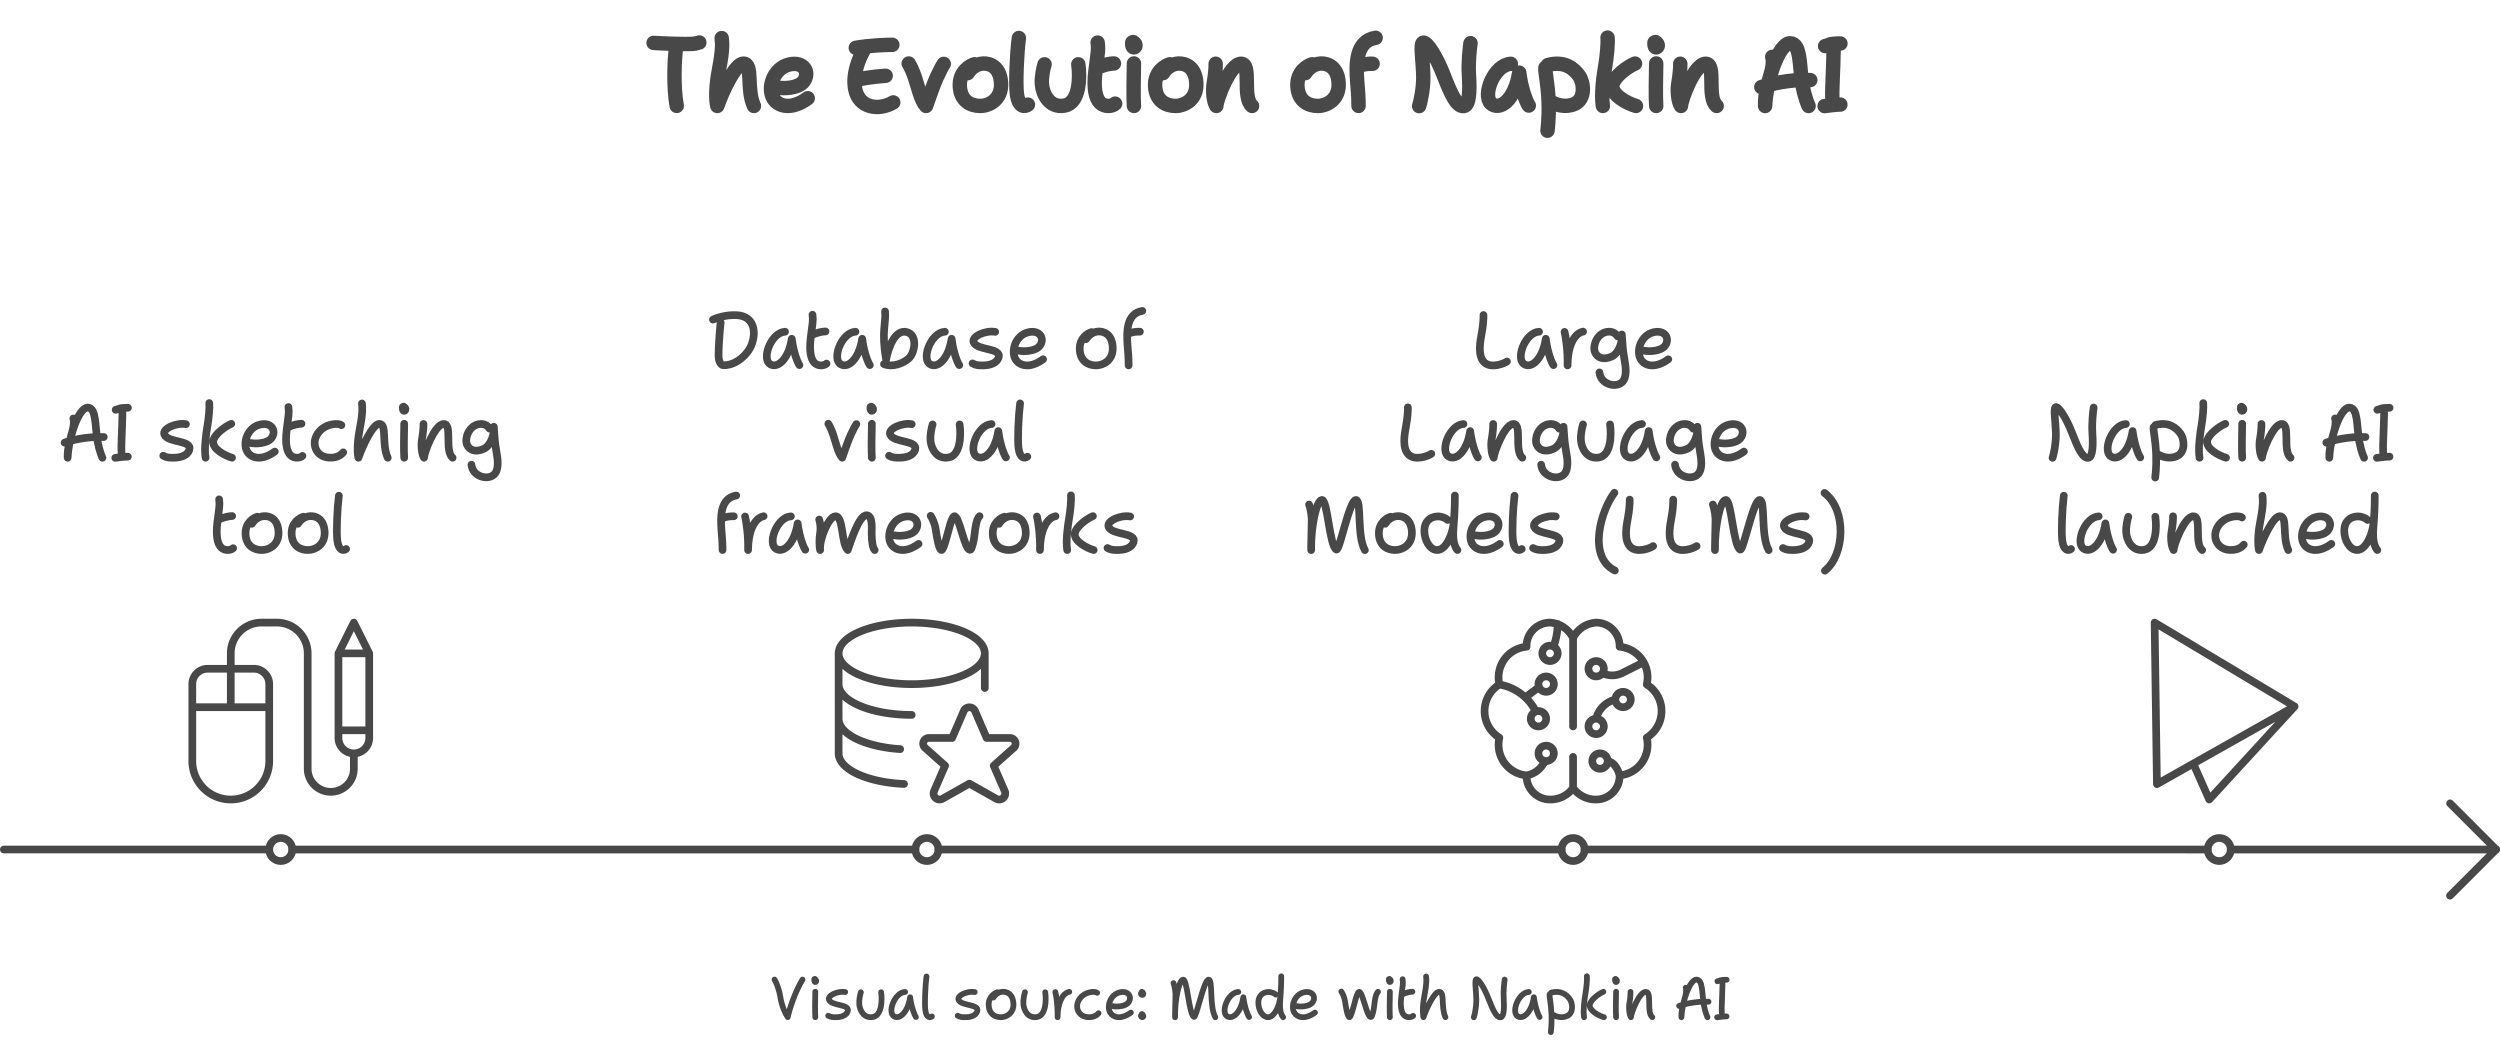<svg width="650" height="273" viewBox="0 0 650 273" style="fill:none;stroke:none;fill-rule:evenodd;clip-rule:evenodd;stroke-linecap:round;stroke-linejoin:round;stroke-miterlimit:1.5;" version="1.1" xmlns="http://www.w3.org/2000/svg" xmlns:xlink="http://www.w3.org/1999/xlink"><g id="blend" style="mix-blend-mode:multiply"><g id="g-root-7.head_sy_142df5g28rq4k-fill" data-item-order="-15547" data-item-id="7.head_sy_142df5g28rq4k" data-item-class="ScenePart Indexed Stroke" data-item-index="4" data-renderer-id="0" transform="matrix(1, 0, 0, 1, 636, 207.871)"></g><g id="g-root-5.s2_sy_142df5g28rq4l-fill" data-item-order="-15545" data-item-id="5.s2_sy_142df5g28rq4l" data-item-class="ScenePart Indexed Stroke" data-item-index="4" data-renderer-id="0" transform="matrix(1, 0, 0, 1, 579, 219.875)"></g><g id="g-root-7.cu-smallCircle_sy_142df5g28rq4j-fill" data-item-order="-15543" data-item-id="7.cu-smallCircle_sy_142df5g28rq4j" data-item-class="ScenePart Indexed Stroke" data-item-index="4" data-renderer-id="0" transform="matrix(1, 0, 0, 1, 573, 216.875)"></g><g id="g-root-3.s3_sy_142df5g28rq4i-fill" data-item-order="-15541" data-item-id="3.s3_sy_142df5g28rq4i" data-item-class="ScenePart Indexed Stroke" data-item-index="3" data-renderer-id="0" transform="matrix(1, 0, 0, 1, 411, 219.871)"></g><g id="g-root-5.cu-smallCircle_sy_142df5g28rq4h-fill" data-item-order="-15539" data-item-id="5.cu-smallCircle_sy_142df5g28rq4h" data-item-class="ScenePart Indexed Stroke" data-item-index="3" data-renderer-id="0" transform="matrix(1, 0, 0, 1, 405, 216.875)"></g><g id="g-root-2.s4_sy_142df5g28rq4g-fill" data-item-order="-15537" data-item-id="2.s4_sy_142df5g28rq4g" data-item-class="ScenePart Indexed Stroke" data-item-index="2" data-renderer-id="0" transform="matrix(1, 0, 0, 1, 243, 219.875)"></g><g id="g-root-3.cu-smallCircle_sy_zmjx1028rq4v-fill" data-item-order="-15535" data-item-id="3.cu-smallCircle_sy_zmjx1028rq4v" data-item-class="ScenePart Indexed Stroke" data-item-index="2" data-renderer-id="0" transform="matrix(1, 0, 0, 1, 237, 216.875)"></g><g id="g-root-1.s5_sy_zmjx1028rq4u-fill" data-item-order="-15533" data-item-id="1.s5_sy_zmjx1028rq4u" data-item-class="ScenePart Indexed Indexed_1 Stroke" data-item-index="1" data-renderer-id="0" transform="matrix(1, 0, 0, 1, 75, 219.875)"></g><g id="g-root-1.s6_sy_zmjx1028rq4s-fill" data-item-order="-15531" data-item-id="1.s6_sy_zmjx1028rq4s" data-item-class="ScenePart Indexed Indexed_1 Stroke" data-item-index="1" data-renderer-id="0" transform="matrix(1, 0, 0, 1, 0, 219.871)"></g><g id="g-root-1.cu-smallCircle_sy_zmjx1028rq4t-fill" data-item-order="-15529" data-item-id="1.cu-smallCircle_sy_zmjx1028rq4t" data-item-class="ScenePart Indexed Indexed_1 Stroke" data-item-index="1" data-renderer-id="0" transform="matrix(1, 0, 0, 1, 69, 216.875)"></g><g id="g-root-tx_fromaisk_zmjx1028rq4g-fill" data-item-order="0" data-item-id="tx_fromaisk_zmjx1028rq4g" data-item-class="Label Stroke" data-item-index="none" data-renderer-id="0" transform="matrix(1, 0, 0, 1, 160.125, 0)"></g><g id="g-root-tx_database_zmjx1028rq4h-fill" data-item-order="0" data-item-id="tx_database_zmjx1028rq4h" data-item-class="Label Stroke SceneTarget Indexed" data-item-index="2" data-renderer-id="0" transform="matrix(1, 0, 0, 1, 180, 75.875)"></g><g id="g-root-tx_largelan_zmjx1028rq4i-fill" data-item-order="0" data-item-id="tx_largelan_zmjx1028rq4i" data-item-class="Label Stroke SceneTarget Indexed" data-item-index="3" data-renderer-id="0" transform="matrix(1, 0, 0, 1, 330, 75.875)"></g><g id="g-root-tx_aisketch_zmjx1028rq4j-fill" data-item-order="0" data-item-id="tx_aisketch_zmjx1028rq4j" data-item-class="Label Stroke SceneTarget Indexed Indexed_1" data-item-index="1" data-renderer-id="0" transform="matrix(1, 0, 0, 1, 12, 99.875)"></g><g id="g-root-tx_napkinai_zmjx1028rq4l-fill" data-item-order="0" data-item-id="tx_napkinai_zmjx1028rq4l" data-item-class="Label Stroke SceneTarget Indexed" data-item-index="4" data-renderer-id="0" transform="matrix(1, 0, 0, 1, 528, 99.875)"></g><g id="g-root-pen_zmjx1028rq4m-fill" data-item-order="0" data-item-id="pen_zmjx1028rq4m" data-item-class="Icon Stroke SceneTarget Indexed Indexed_1" data-item-index="1" data-renderer-id="0" transform="matrix(1, 0, 0, 1, 48.5, 160.375)"></g><g id="g-root-edit_zmjx1028rq4n-fill" data-item-order="0" data-item-id="edit_zmjx1028rq4n" data-item-class="Icon Stroke SceneTarget Indexed" data-item-index="2" data-renderer-id="0" transform="matrix(1, 0, 0, 1, 216.5, 160.375)"></g><g id="g-root-1_zmjx1028rq4o-fill" data-item-order="0" data-item-id="1_zmjx1028rq4o" data-item-class="Icon Stroke SceneTarget Indexed" data-item-index="3" data-renderer-id="0" transform="matrix(1, 0, 0, 1, 384.5, 160.375)"></g><g id="g-root-ai_zmjx1028rq4q-fill" data-item-order="0" data-item-id="ai_zmjx1028rq4q" data-item-class="Icon Stroke SceneTarget Indexed" data-item-index="4" data-renderer-id="0" transform="matrix(1, 0, 0, 1, 552.5, 160.375)"></g><g id="g-root-tx_v7cvzo28rnri-fill" data-item-order="0" data-item-id="tx_v7cvzo28rnri" data-item-class="Label Stroke" data-item-index="none" data-renderer-id="0" transform="matrix(1, 0, 0, 1, 197.25, 247.125)"></g><g id="g-root-7.head_sy_142df5g28rq4k-stroke" data-item-order="-15547" data-item-id="7.head_sy_142df5g28rq4k" data-item-class="ScenePart Indexed Stroke" data-item-index="4" data-renderer-id="0" transform="matrix(1, 0, 0, 1, 636, 207.871)"><g id="7.head_sy_142df5g28rq4k-stroke" fill="none" stroke-linecap="round" stroke-linejoin="round" stroke-miterlimit="1.5" stroke="#484848" stroke-width="2" transform="matrix(1, 0, 0, 1, -11, -11.996)"><g xmlns="http://www.w3.org/2000/svg" transform="translate(-780, -239)"><path d="M792 275.996L804 263.988L792.016 251.996"></path></g></g></g><g id="g-root-5.s2_sy_142df5g28rq4l-stroke" data-item-order="-15545" data-item-id="5.s2_sy_142df5g28rq4l" data-item-class="ScenePart Indexed Stroke" data-item-index="4" data-renderer-id="0" transform="matrix(1, 0, 0, 1, 579, 219.875)"><g id="5.s2_sy_142df5g28rq4l-stroke" fill="none" stroke-linecap="round" stroke-linejoin="round" stroke-miterlimit="1.5" stroke="#484848" stroke-width="2" transform="matrix(1, 0, 0, 1, -11, -11)"><g xmlns="http://www.w3.org/2000/svg" transform="translate(-723, -252)"><path d="M735 264C735 264 800.84 264 804 264"></path></g></g></g><g id="g-root-7.cu-smallCircle_sy_142df5g28rq4j-stroke" data-item-order="-15543" data-item-id="7.cu-smallCircle_sy_142df5g28rq4j" data-item-class="ScenePart Indexed Stroke" data-item-index="4" data-renderer-id="0" transform="matrix(1, 0, 0, 1, 573, 216.875)"><g id="7.cu-smallCircle_sy_142df5g28rq4j-stroke" fill="none" stroke-linecap="round" stroke-linejoin="round" stroke-miterlimit="1.5" stroke="#484848" stroke-width="2" transform="matrix(1, 0, 0, 1, -11, -11)"><g xmlns="http://www.w3.org/2000/svg" transform="translate(-717, -249)"><path d="M732 267C733.657 267 735 265.657 735 264C735 262.343 733.657 261 732 261C730.343 261 729 262.343 729 264C729 265.657 730.343 267 732 267Z"></path></g></g></g><g id="g-root-3.s3_sy_142df5g28rq4i-stroke" data-item-order="-15541" data-item-id="3.s3_sy_142df5g28rq4i" data-item-class="ScenePart Indexed Stroke" data-item-index="3" data-renderer-id="0" transform="matrix(1, 0, 0, 1, 411, 219.871)"><g id="3.s3_sy_142df5g28rq4i-stroke" fill="none" stroke-linecap="round" stroke-linejoin="round" stroke-miterlimit="1.5" stroke="#484848" stroke-width="2" transform="matrix(1, 0, 0, 1, -11, -11.996)"><g xmlns="http://www.w3.org/2000/svg" transform="translate(-555, -251)"><path d="M567 263.996L729 264"></path></g></g></g><g id="g-root-5.cu-smallCircle_sy_142df5g28rq4h-stroke" data-item-order="-15539" data-item-id="5.cu-smallCircle_sy_142df5g28rq4h" data-item-class="ScenePart Indexed Stroke" data-item-index="3" data-renderer-id="0" transform="matrix(1, 0, 0, 1, 405, 216.875)"><g id="5.cu-smallCircle_sy_142df5g28rq4h-stroke" fill="none" stroke-linecap="round" stroke-linejoin="round" stroke-miterlimit="1.5" stroke="#484848" stroke-width="2" transform="matrix(1, 0, 0, 1, -11, -11)"><g xmlns="http://www.w3.org/2000/svg" transform="translate(-549, -249)"><path d="M564 267C565.657 267 567 265.657 567 264C567 262.343 565.657 261 564 261C562.343 261 561 262.343 561 264C561 265.657 562.343 267 564 267Z"></path></g></g></g><g id="g-root-2.s4_sy_142df5g28rq4g-stroke" data-item-order="-15537" data-item-id="2.s4_sy_142df5g28rq4g" data-item-class="ScenePart Indexed Stroke" data-item-index="2" data-renderer-id="0" transform="matrix(1, 0, 0, 1, 243, 219.875)"><g id="2.s4_sy_142df5g28rq4g-stroke" fill="none" stroke-linecap="round" stroke-linejoin="round" stroke-miterlimit="1.5" stroke="#484848" stroke-width="2" transform="matrix(1, 0, 0, 1, -11, -11)"><g xmlns="http://www.w3.org/2000/svg" transform="translate(-387, -252)"><path d="M399 264H561"></path></g></g></g><g id="g-root-3.cu-smallCircle_sy_zmjx1028rq4v-stroke" data-item-order="-15535" data-item-id="3.cu-smallCircle_sy_zmjx1028rq4v" data-item-class="ScenePart Indexed Stroke" data-item-index="2" data-renderer-id="0" transform="matrix(1, 0, 0, 1, 237, 216.875)"><g id="3.cu-smallCircle_sy_zmjx1028rq4v-stroke" fill="none" stroke-linecap="round" stroke-linejoin="round" stroke-miterlimit="1.5" stroke="#484848" stroke-width="2" transform="matrix(1, 0, 0, 1, -11, -11)"><g xmlns="http://www.w3.org/2000/svg" transform="translate(-381, -249)"><path d="M396 267C397.657 267 399 265.657 399 264C399 262.343 397.657 261 396 261C394.343 261 393 262.343 393 264C393 265.657 394.343 267 396 267Z"></path></g></g></g><g id="g-root-1.s5_sy_zmjx1028rq4u-stroke" data-item-order="-15533" data-item-id="1.s5_sy_zmjx1028rq4u" data-item-class="ScenePart Indexed Indexed_1 Stroke" data-item-index="1" data-renderer-id="0" transform="matrix(1, 0, 0, 1, 75, 219.875)"><g id="1.s5_sy_zmjx1028rq4u-stroke" fill="none" stroke-linecap="round" stroke-linejoin="round" stroke-miterlimit="1.5" stroke="#484848" stroke-width="2" transform="matrix(1, 0, 0, 1, -11, -11)"><g xmlns="http://www.w3.org/2000/svg" transform="translate(-219, -252)"><path d="M231 264H393"></path></g></g></g><g id="g-root-1.s6_sy_zmjx1028rq4s-stroke" data-item-order="-15531" data-item-id="1.s6_sy_zmjx1028rq4s" data-item-class="ScenePart Indexed Indexed_1 Stroke" data-item-index="1" data-renderer-id="0" transform="matrix(1, 0, 0, 1, 0, 219.871)"><g id="1.s6_sy_zmjx1028rq4s-stroke" fill="none" stroke-linecap="round" stroke-linejoin="round" stroke-miterlimit="1.5" stroke="#484848" stroke-width="2" transform="matrix(1, 0, 0, 1, -11, -11.996)"><g xmlns="http://www.w3.org/2000/svg" transform="translate(-144, -251)"><path d="M156 263.996C156 263.996 221.837 263.996 224.998 263.996"></path></g></g></g><g id="g-root-1.cu-smallCircle_sy_zmjx1028rq4t-stroke" data-item-order="-15529" data-item-id="1.cu-smallCircle_sy_zmjx1028rq4t" data-item-class="ScenePart Indexed Indexed_1 Stroke" data-item-index="1" data-renderer-id="0" transform="matrix(1, 0, 0, 1, 69, 216.875)"><g id="1.cu-smallCircle_sy_zmjx1028rq4t-stroke" fill="none" stroke-linecap="round" stroke-linejoin="round" stroke-miterlimit="1.5" stroke="#484848" stroke-width="2" transform="matrix(1, 0, 0, 1, -11, -11)"><g xmlns="http://www.w3.org/2000/svg" transform="translate(-213, -249)"><path d="M228 267C229.657 267 231 265.657 231 264C231 262.343 229.657 261 228 261C226.343 261 225 262.343 225 264C225 265.657 226.343 267 228 267Z"></path></g></g></g><g id="g-root-tx_fromaisk_zmjx1028rq4g-stroke" data-item-order="0" data-item-id="tx_fromaisk_zmjx1028rq4g" data-item-class="Label Stroke" data-item-index="none" data-renderer-id="0" transform="matrix(1, 0, 0, 1, 160.125, 0)"><g id="tx_fromaisk_zmjx1028rq4g-stroke" fill="none" stroke-linecap="round" stroke-linejoin="round" stroke-miterlimit="1.5" stroke="#484848" stroke-width="3.75" transform="matrix(1, 0, 0, 1, -3.125, -3.125)"><g xmlns="http://www.w3.org/2000/svg" transform="translate(-79, 5)"><path d="M91.938 9.28C94.801 9.481 100.233 9.621 101.776 9.549C102.622 9.51 103.604 9.28 103.823 9.181M97.681 11.077C97.409 13.64 97.016 20.527 97.951 25.656 M109.64 8.028C109.749 9.139 110.005 10.752 108.952 16.159C107.671 22.744 108.495 25.67 108.495 25.67C109.89 21.703 113.184 14.663 115.272 14.663C117.882 14.663 115.971 21.196 118.022 25.67 M124.162 20.884C125.822 21.229 129.627 21.079 130.964 19.264C132.635 16.995 131.022 14.021 127.247 14.885C123.055 15.845 121.474 20.988 123.055 23.667C124.334 25.834 127.737 26.798 132.014 23.667 M154.008 9.776C152.376 9.77 148.097 9.933 144.51 10.559M146.398 11.474C145.474 13.096 143.582 17.267 144.353 21.281C145.316 26.299 150.567 26.928 154.244 24.753M144.51 18.896C145.86 18.572 149.399 17.996 152.278 17.828 M158.264 14.635C158.58 15.114 159.268 16.462 159.91 18.37C160.711 20.754 161.408 24.172 162.779 25.67C163.581 23.391 164.715 20.037 165.585 18.159C166.455 16.28 167.16 15.015 167.378 14.741 M175.381 14.835C174.324 15.116 171.357 16.689 171.554 20.551C171.751 24.413 174.43 25.67 176.833 25.67C179.329 25.67 182.526 23.872 182.268 19.666C182.011 15.46 179.349 14.564 177.612 14.643C175.553 14.737 174.175 16.192 173.608 17.138 M186.908 8.01C186.396 11.873 186.04 19.672 186.389 22.488C186.838 26.113 188.512 25.937 189.257 25.33 M193.583 14.844C193.241 15.927 192.755 18.156 192.9 20.068C193.082 22.448 194.765 26.299 198.79 25.582C202.683 24.89 202.861 18.288 202.36 14.844 M207.382 9.194C207.669 11.143 207.363 12.12 206.813 16.637C206.264 21.154 206.867 23.683 208.058 24.86C209.248 26.037 211.265 25.771 211.937 25.072M211.623 14.624C210.8 14.618 208.763 14.957 207.203 15.824 M216.607 9.059C218.242 10.015 216.164 11.583 216.383 9.177M216.826 14.627C216.757 17.409 216.66 23.729 216.826 25.67 M226.156 14.835C225.099 15.116 222.132 16.689 222.329 20.551C222.526 24.413 225.205 25.67 227.608 25.67C230.104 25.67 233.301 23.872 233.043 19.666C232.786 15.46 230.124 14.564 228.387 14.643C226.328 14.737 224.95 16.192 224.383 17.138 M238.073 14.699C238.111 15.603 237.923 17.849 237.597 19.608C237.188 21.807 237.574 24.667 238.254 25.67C238.254 24.154 241.725 14.699 244.674 14.699C247.532 14.699 244.855 23.429 247.532 25.67 M263.156 14.835C262.099 15.116 259.132 16.689 259.329 20.551C259.526 24.413 262.205 25.67 264.608 25.67C267.104 25.67 270.301 23.872 270.043 19.666C269.786 15.46 267.124 14.564 265.387 14.643C263.328 14.737 261.95 16.192 261.383 17.138 M275.218 25.661C275.218 22.982 275.049 21.77 274.856 19.029C274.573 15.022 274.378 8.803 279.664 7.952M278.878 14.703C278.046 14.662 276.268 14.781 275.343 15.317 M290.979 25.703C291.338 24.587 292.054 21.391 292.054 18.273C292.054 14.377 291.129 9.345 292.054 9.208C292.978 9.072 295.418 12.672 297.368 17.727C299.321 22.787 300.795 25.907 302.607 25.703C304.024 25.544 304.193 21.768 303.928 17.727C303.702 14.297 304.153 10.629 304.333 9.353 M314.81 14.719C310.543 14.936 307.379 22.657 309.619 24.989C311.86 27.048 315.894 24.186 316.999 17.01C317.589 21.718 319.036 24.987 319.487 25.566 M323.814 15.724C323.691 17.226 324.426 19.26 324.648 24.796C324.8 28.605 324.346 32.112 324.346 32.112M325.383 24.639C326.417 25.32 328.97 26.223 331.366 25.16C334.362 23.833 333.757 19.512 332.592 17.874C331.247 15.981 328.792 13.845 324.426 15.044 M339.96 7.903C340.116 9.386 339.764 13.03 339.379 15.198C338.893 17.934 338.261 22.9 338.753 25.67M347.109 14.653C345.357 15.341 341.562 18.025 341.231 20.261C340.856 22.795 345.087 25.024 347.354 25.67 M352.395 9.059C354.029 10.015 351.952 11.583 352.17 9.177M352.613 14.627C352.544 17.409 352.447 23.729 352.613 25.67 M358.873 14.699C358.911 15.603 358.723 17.849 358.397 19.608C357.988 21.807 358.374 24.667 359.054 25.67C359.054 24.154 362.525 14.699 365.474 14.699C368.332 14.699 365.655 23.429 368.332 25.67 M382.775 12.912C382.942 13.225 383.132 14.566 382.613 16.551C381.963 19.034 380.772 22.496 380.93 25.681C381.225 19.091 384.47 9.375 387.435 9.375C390.362 9.375 389.766 15.721 390.69 20.517C391.336 23.873 392.23 25.681 392.23 25.681M379.944 20.765C381.857 20.064 387.081 18.718 392.673 18.942 M396.535 10.1C397.703 9.882 397.32 9.433 400.51 9.433M398.738 11.185C398.708 12.901 398.592 16.84 398.488 18.906C398.384 20.97 398.353 23.168 398.427 23.875M396.401 25.704C397.781 25.574 398.883 25.314 400.489 25.314"></path></g></g></g><g id="g-root-tx_database_zmjx1028rq4h-stroke" data-item-order="0" data-item-id="tx_database_zmjx1028rq4h" data-item-class="Label Stroke SceneTarget Indexed" data-item-index="2" data-renderer-id="0" transform="matrix(1, 0, 0, 1, 180, 75.875)"><g id="tx_database_zmjx1028rq4h-stroke" fill="none" stroke-linecap="round" stroke-linejoin="round" stroke-miterlimit="1.5" stroke="#484848" stroke-width="2" transform="matrix(1, 0, 0, 1, -7, -8)"><g xmlns="http://www.w3.org/2000/svg" transform="translate(8, 9)"><path d="M4.367 6.219C5.272 5.767 7.92 4.886 10.678 5.081C14.126 5.326 15.485 7.904 14.84 11.267C14.132 14.955 11.178 16.912 9.742 17.535C8.306 18.157 7.031 18.138 6.822 18.049C6.613 17.96 5.823 17.377 5.823 15.576C5.823 13.775 6.023 10.147 6.363 6.945 M23.108 9.375C19.694 9.549 17.163 15.726 18.955 17.591C20.748 19.238 23.975 16.949 24.859 11.208C25.332 14.975 26.489 17.59 26.849 18.053 M30.246 4.955C30.475 6.514 30.23 7.296 29.791 10.909C29.351 14.523 29.834 16.547 30.786 17.488C31.739 18.43 33.352 18.217 33.889 17.657M33.639 9.3C32.98 9.294 31.351 9.566 30.103 10.259 M41.418 9.375C38.004 9.549 35.473 15.726 37.265 17.591C39.058 19.238 42.285 16.949 43.169 11.208C43.642 14.975 44.799 17.59 45.159 18.053 M49.11 4.096C49.44 6.981 48.092 9.2 49.396 16.572C50.009 13.293 51.786 8.598 54.848 9.489C57.713 10.323 56.83 15.002 55.204 16.387C53.724 17.647 51.07 18.685 48.833 17.793 M64.668 9.375C61.254 9.549 58.723 15.726 60.515 17.591C62.308 19.238 65.535 16.949 66.419 11.208C66.892 14.975 68.049 17.59 68.409 18.053 M77.756 9.411C75.269 8.954 71.515 10.59 72.151 12.121C73.063 14.313 79.449 13.498 78.639 16.083C78.174 17.569 76.395 18.101 74.722 18.131C73.559 18.152 72.732 18.131 71.863 17.615 M83.919 14.307C85.247 14.583 88.292 14.463 89.361 13.011C90.698 11.196 89.408 8.817 86.387 9.508C83.034 10.276 81.769 14.39 83.034 16.534C84.057 18.267 86.78 19.038 90.201 16.534 M102.795 9.468C101.949 9.693 99.575 10.951 99.733 14.041C99.89 17.13 102.034 18.136 103.957 18.136C105.953 18.136 108.51 16.697 108.305 13.333C108.099 9.968 105.969 9.251 104.579 9.315C102.933 9.389 101.83 10.554 101.377 11.311 M112.444 18.129C112.444 15.986 112.309 15.016 112.155 12.823C111.928 9.617 111.772 4.643 116.001 3.962M115.373 9.362C114.707 9.33 113.284 9.425 112.544 9.853 M34.361 33.308C34.614 33.691 35.165 34.77 35.678 36.296C36.319 38.203 36.876 40.938 37.973 42.136C38.615 40.313 39.522 37.63 40.218 36.127C40.914 34.624 41.478 33.612 41.653 33.393 M45.506 28.847C46.814 29.612 45.151 30.866 45.326 28.941M45.68 33.301C45.625 35.527 45.548 40.583 45.68 42.136 M56.046 33.411C53.559 32.954 49.805 34.59 50.441 36.121C51.353 38.313 57.739 37.498 56.929 40.083C56.464 41.569 54.685 42.101 53.012 42.131C51.849 42.152 51.022 42.131 50.153 41.615 M61.476 33.475C61.203 34.342 60.814 36.125 60.93 37.654C61.076 39.558 62.422 42.639 65.642 42.066C68.757 41.512 68.899 36.23 68.498 33.475 M76.808 33.375C73.394 33.549 70.863 39.726 72.655 41.591C74.448 43.238 77.675 40.949 78.559 35.208C79.032 38.975 80.189 41.59 80.549 42.053 M84.226 28.008C83.817 31.098 83.532 37.338 83.811 39.59C84.17 42.491 85.509 42.349 86.106 41.864 M6.859 66.129C6.859 63.986 6.724 63.016 6.57 60.823C6.343 57.617 6.187 52.643 10.416 51.962M9.788 57.362C9.122 57.33 7.699 57.425 6.959 57.853 M12.72 57.413C13.002 58.567 13.593 62.098 13.501 66.136C13.501 61.378 15.094 57.844 17.54 57.341 M24.633 57.375C21.219 57.549 18.688 63.726 20.48 65.591C22.273 67.238 25.5 64.949 26.384 59.208C26.857 62.975 28.014 65.59 28.374 66.053 M46.421 66.136C45.923 65.708 45.632 63.757 45.632 61.936C45.632 60.314 45.942 57.203 44.337 57.093C42.34 56.955 40.161 64.052 39.417 66.136C37.689 64.448 38.333 57.121 36.137 57.362C34.419 57.55 32.002 63.23 32.239 66.136C31.986 65.22 31.996 63.117 32.239 61.634C32.492 60.09 32.154 58.82 31.986 58.202 M51.544 62.307C52.872 62.583 55.917 62.463 56.986 61.011C58.323 59.196 57.033 56.817 54.012 57.508C50.659 58.276 49.394 62.39 50.659 64.534C51.682 66.267 54.405 67.038 57.826 64.534 M60.973 57.233C61.363 57.802 62.085 59.266 62.306 60.886C62.582 62.912 63.151 66.169 63.817 66.136C64.483 66.102 65.847 59.705 66.351 58.557C66.855 57.409 67.196 56.38 68.171 58.827C69.146 61.275 70.233 66.504 71.323 66.051C71.748 65.875 72.261 63.384 72.395 61.984C72.529 60.583 72.854 58.075 73.678 57.335 M80.18 57.468C79.334 57.693 76.96 58.952 77.118 62.041C77.275 65.13 79.419 66.136 81.342 66.136C83.338 66.136 85.896 64.697 85.69 61.333C85.484 57.968 83.354 57.251 81.964 57.315C80.318 57.389 79.215 58.554 78.762 59.311 M88.61 57.413C88.892 58.567 89.483 62.098 89.391 66.136C89.391 61.378 90.984 57.844 93.43 57.341 M97.443 51.922C97.568 53.108 97.286 56.024 96.978 57.758C96.59 59.947 96.084 63.92 96.477 66.136M103.162 57.322C101.76 57.873 98.724 60.02 98.46 61.809C98.16 63.836 101.545 65.62 103.358 66.136 M112.841 57.411C110.354 56.954 106.6 58.59 107.236 60.121C108.148 62.313 114.534 61.498 113.724 64.083C113.259 65.569 111.48 66.101 109.807 66.131C108.644 66.152 107.817 66.131 106.948 65.615"></path></g></g></g><g id="g-root-tx_largelan_zmjx1028rq4i-stroke" data-item-order="0" data-item-id="tx_largelan_zmjx1028rq4i" data-item-class="Label Stroke SceneTarget Indexed" data-item-index="3" data-renderer-id="0" transform="matrix(1, 0, 0, 1, 330, 75.875)"><g id="tx_largelan_zmjx1028rq4i-stroke" fill="none" stroke-linecap="round" stroke-linejoin="round" stroke-miterlimit="1.5" stroke="#484848" stroke-width="2" transform="matrix(1, 0, 0, 1, -2, -6)"><g xmlns="http://www.w3.org/2000/svg" transform="translate(3, 7)"><path d="M54.702 5.032C54.741 5.799 54.621 7.73 54.268 9.596C53.789 12.13 53.178 15.686 54.912 17.345C56.646 19.005 60.097 17.653 60.8 17.111 M69.153 9.375C65.739 9.549 63.208 15.726 65 17.591C66.793 19.238 70.02 16.949 70.904 11.208C71.377 14.975 72.534 17.59 72.894 18.053 M75.78 9.413C76.062 10.567 76.653 14.098 76.561 18.136C76.561 13.378 78.154 9.844 80.6 9.341 M89.578 10.579C89.303 10.161 88.489 9.104 86.766 9.412C84.142 9.883 83.02 13.142 83.695 14.717C84.345 16.233 86.002 16.796 88.1 15.798C89.876 14.954 90.882 12.028 90.674 10.082C90.854 12.778 90.923 14.142 91.297 16.221C91.698 18.444 92.145 21.26 90.674 22.559C89 24.039 85.151 23.013 84.854 19.948 M96.474 14.307C97.802 14.583 100.847 14.463 101.916 13.011C103.253 11.196 101.963 8.817 98.942 9.508C95.589 10.276 94.324 14.39 95.589 16.534C96.612 18.267 99.335 19.038 102.756 16.534 M35.047 29.032C35.086 29.799 34.966 31.73 34.613 33.596C34.134 36.13 33.523 39.686 35.257 41.345C36.991 43.005 40.442 41.653 41.145 41.111 M49.498 33.375C46.084 33.549 43.553 39.726 45.345 41.591C47.138 43.238 50.365 40.949 51.249 35.208C51.722 38.975 52.879 41.59 53.239 42.053 M57.228 33.359C57.259 34.082 57.109 35.88 56.847 37.286C56.521 39.045 56.829 41.333 57.373 42.136C57.373 40.923 60.15 33.359 62.509 33.359C64.795 33.359 62.654 40.343 64.795 42.136 M74.423 34.579C74.148 34.161 73.334 33.104 71.611 33.412C68.987 33.883 67.865 37.142 68.54 38.717C69.19 40.233 70.847 40.796 72.945 39.798C74.721 38.954 75.727 36.028 75.519 34.082C75.699 36.778 75.768 38.142 76.142 40.221C76.543 42.444 76.99 45.26 75.519 46.559C73.845 48.039 69.996 47.013 69.699 43.948 M80.586 33.475C80.313 34.342 79.924 36.125 80.04 37.654C80.186 39.558 81.532 42.639 84.752 42.066C87.867 41.512 88.009 36.23 87.608 33.475 M95.918 33.375C92.504 33.549 89.973 39.726 91.765 41.591C93.558 43.238 96.785 40.949 97.669 35.208C98.142 38.975 99.299 41.59 99.659 42.053 M109.233 34.579C108.958 34.161 108.144 33.104 106.421 33.412C103.797 33.883 102.675 37.142 103.35 38.717C104 40.233 105.657 40.796 107.755 39.798C109.531 38.954 110.537 36.028 110.329 34.082C110.509 36.778 110.578 38.142 110.952 40.221C111.353 42.444 111.8 45.26 110.329 46.559C108.655 48.039 104.806 47.013 104.509 43.948 M116.129 38.307C117.457 38.583 120.502 38.463 121.571 37.011C122.908 35.196 121.618 32.817 118.597 33.508C115.244 34.276 113.979 38.39 115.244 40.533C116.267 42.267 118.99 43.038 122.411 40.533 M9.352 54.311C9.479 54.622 9.934 56.026 10.047 58.059M9.903 66.152C9.793 60.113 11.271 53.109 12.72 53.109C14.169 53.109 14.696 65.25 16.473 66.016C17.308 66.375 19.846 53.109 21.541 53.109C23.072 53.109 21.731 62.379 23.864 66.152M10.047 58.059C10.161 60.092 9.892 63.473 9.892 65.524L10.047 58.059Z M30.575 57.468C29.729 57.693 27.355 58.952 27.513 62.041C27.67 65.13 29.814 66.136 31.737 66.136C33.733 66.136 36.291 64.697 36.085 61.333C35.879 57.968 33.749 57.251 32.359 57.315C30.713 57.389 29.61 58.554 29.157 59.311 M45.372 58.309C44.974 57.935 43.975 57.311 42.595 57.406C40.869 57.526 39.33 58.679 39.33 61.113C39.33 63.547 40.734 66.127 42.677 66.127C44.619 66.127 46.093 63.277 46.701 60.614C47.188 58.484 47.279 53.957 47.263 51.96M47.924 66.127C46.569 64.46 46.816 61.61 46.943 59.776C47.07 57.942 47.132 56.937 47.132 56.937 M52.669 62.307C53.997 62.583 57.042 62.463 58.111 61.011C59.448 59.196 58.158 56.817 55.137 57.508C51.784 58.276 50.519 62.39 51.784 64.534C52.807 66.267 55.53 67.038 58.951 64.534 M62.776 52.008C62.367 55.098 62.082 61.338 62.361 63.59C62.72 66.491 64.059 66.35 64.656 65.864 M73.496 57.411C71.009 56.954 67.255 58.59 67.891 60.121C68.803 62.313 75.189 61.498 74.379 64.083C73.914 65.569 72.135 66.101 70.462 66.131C69.299 66.152 68.472 66.131 67.603 65.615 M88.747 51.25C85.411 55.571 81.554 67.788 88.86 71.463 M92.717 53.032C92.756 53.799 92.636 55.73 92.283 57.596C91.804 60.13 91.193 63.686 92.927 65.345C94.661 67.005 98.112 65.653 98.815 65.111 M104.027 53.032C104.066 53.799 103.946 55.73 103.593 57.596C103.114 60.13 102.503 63.686 104.237 65.345C105.971 67.005 109.422 65.653 110.125 65.111 M114.342 54.311C114.469 54.622 114.924 56.026 115.037 58.059M114.893 66.152C114.783 60.113 116.261 53.109 117.71 53.109C119.159 53.109 119.686 65.25 121.463 66.016C122.298 66.375 124.836 53.109 126.531 53.109C128.062 53.109 126.721 62.379 128.854 66.152M115.037 58.059C115.151 60.092 114.882 63.473 114.882 65.524L115.037 58.059Z M138.466 57.411C135.979 56.954 132.225 58.59 132.861 60.121C133.773 62.313 140.159 61.498 139.349 64.083C138.884 65.569 137.105 66.101 135.432 66.131C134.269 66.152 133.442 66.131 132.573 65.615 M143.48 71.501C148.595 67.468 149.225 55.729 143.367 51.289"></path></g></g></g><g id="g-root-tx_aisketch_zmjx1028rq4j-stroke" data-item-order="0" data-item-id="tx_aisketch_zmjx1028rq4j" data-item-class="Label Stroke SceneTarget Indexed Indexed_1" data-item-index="1" data-renderer-id="0" transform="matrix(1, 0, 0, 1, 12, 99.875)"><g id="tx_aisketch_zmjx1028rq4j-stroke" fill="none" stroke-linecap="round" stroke-linejoin="round" stroke-miterlimit="1.5" stroke="#484848" stroke-width="2" transform="matrix(1, 0, 0, 1, -8, -8)"><g xmlns="http://www.w3.org/2000/svg" transform="translate(-3, 9)"><path d="M18.065 7.929C18.199 8.18 18.351 9.252 17.935 10.841C17.415 12.827 16.463 15.597 16.589 18.145C16.825 12.873 19.421 5.1 21.793 5.1C24.135 5.1 23.658 10.177 24.397 14.014C24.914 16.699 25.629 18.145 25.629 18.145M15.8 14.212C17.331 13.652 21.51 12.575 25.983 12.753 M29.073 5.68C30.008 5.505 29.701 5.146 32.253 5.146M30.835 6.548C30.812 7.921 30.719 11.072 30.636 12.725C30.552 14.376 30.528 16.135 30.587 16.7M28.966 18.163C30.069 18.059 30.952 17.851 32.236 17.851 M47.341 9.411C44.854 8.954 41.1 10.59 41.736 12.121C42.648 14.313 49.034 13.498 48.224 16.083C47.759 17.569 45.98 18.101 44.307 18.131C43.144 18.152 42.317 18.131 41.448 17.615 M53.413 3.922C53.538 5.108 53.256 8.024 52.948 9.758C52.56 11.947 52.054 15.92 52.447 18.136M59.132 9.322C57.73 9.873 54.694 12.02 54.43 13.809C54.13 15.836 57.515 17.62 59.328 18.136 M64.164 14.307C65.492 14.583 68.537 14.463 69.606 13.011C70.943 11.196 69.653 8.817 66.632 9.508C63.279 10.276 62.014 14.39 63.279 16.534C64.302 18.267 67.025 19.038 70.446 16.534 M73.991 4.955C74.22 6.514 73.975 7.296 73.536 10.909C73.096 14.523 73.579 16.547 74.531 17.488C75.484 18.43 77.097 18.217 77.634 17.657M77.384 9.3C76.725 9.294 75.096 9.566 73.848 10.259 M87.762 9.672C87.144 9.1 83.854 9.105 81.934 11.414C79.611 14.207 81.062 17.988 84.654 18.121C87.033 18.209 87.931 17.078 88.24 16.741 M93.107 4.022C93.194 4.912 93.399 6.202 92.557 10.527C91.532 15.795 92.191 18.136 92.191 18.136C93.307 14.963 95.942 9.33 97.612 9.33C99.701 9.33 98.172 14.557 99.813 18.136 M103.921 4.847C105.229 5.612 103.566 6.866 103.741 4.941M104.095 9.301C104.04 11.527 103.963 16.583 104.095 18.136 M109.103 9.359C109.134 10.082 108.984 11.88 108.722 13.287C108.396 15.045 108.704 17.333 109.248 18.136C109.248 16.924 112.025 9.359 114.384 9.359C116.67 9.359 114.529 16.343 116.67 18.136 M126.298 10.579C126.023 10.161 125.209 9.104 123.486 9.412C120.862 9.883 119.74 13.142 120.415 14.717C121.065 16.233 122.722 16.796 124.82 15.798C126.596 14.954 127.602 12.028 127.394 10.082C127.574 12.778 127.643 14.142 128.017 16.221C128.418 18.444 128.865 21.26 127.394 22.559C125.72 24.039 121.871 23.013 121.574 19.948 M55.971 28.955C56.2 30.514 55.955 31.296 55.516 34.909C55.076 38.523 55.559 40.547 56.511 41.488C57.464 42.43 59.077 42.217 59.614 41.657M59.364 33.3C58.705 33.294 57.076 33.566 55.828 34.259 M65.9 33.468C65.054 33.693 62.68 34.952 62.838 38.041C62.995 41.13 65.139 42.136 67.062 42.136C69.058 42.136 71.616 40.697 71.41 37.333C71.204 33.968 69.074 33.251 67.684 33.315C66.038 33.389 64.935 34.554 64.482 35.311 M77.89 33.468C77.044 33.693 74.67 34.952 74.828 38.041C74.985 41.13 77.129 42.136 79.052 42.136C81.048 42.136 83.606 40.697 83.4 37.333C83.194 33.968 81.064 33.251 79.674 33.315C78.028 33.389 76.925 34.554 76.472 35.311 M87.111 28.008C86.702 31.098 86.417 37.338 86.696 39.59C87.055 42.491 88.394 42.349 88.991 41.864"></path></g></g></g><g id="g-root-tx_napkinai_zmjx1028rq4l-stroke" data-item-order="0" data-item-id="tx_napkinai_zmjx1028rq4l" data-item-class="Label Stroke SceneTarget Indexed" data-item-index="4" data-renderer-id="0" transform="matrix(1, 0, 0, 1, 528, 99.875)"><g id="tx_napkinai_zmjx1028rq4l-stroke" fill="none" stroke-linecap="round" stroke-linejoin="round" stroke-miterlimit="1.5" stroke="#484848" stroke-width="2" transform="matrix(1, 0, 0, 1, -7, -8)"><g xmlns="http://www.w3.org/2000/svg" transform="translate(8, 9)"><path d="M4.663 18.163C4.951 17.269 5.523 14.713 5.523 12.219C5.523 9.102 4.784 5.076 5.523 4.967C6.262 4.857 8.214 7.737 9.775 11.781C11.337 15.83 12.516 18.326 13.966 18.163C15.099 18.035 15.235 15.015 15.022 11.781C14.842 9.037 15.203 6.103 15.346 5.082 M23.728 9.375C20.314 9.549 17.783 15.726 19.575 17.591C21.368 19.238 24.595 16.949 25.479 11.208C25.952 14.975 27.109 17.59 27.469 18.053 M30.931 10.179C30.833 11.381 31.421 13.008 31.598 17.437C31.72 20.484 31.357 23.29 31.357 23.29M32.187 17.311C33.014 17.856 35.056 18.578 36.973 17.728C39.37 16.666 38.886 13.21 37.954 11.899C36.877 10.385 34.913 8.676 31.421 9.635 M43.848 3.922C43.973 5.108 43.691 8.024 43.383 9.758C42.995 11.947 42.489 15.92 42.882 18.136M49.567 9.322C48.165 9.873 45.129 12.02 44.865 13.809C44.565 15.836 47.95 17.62 49.763 18.136 M53.796 4.847C55.104 5.612 53.441 6.866 53.616 4.941M53.97 9.301C53.915 11.527 53.838 16.583 53.97 18.136 M58.978 9.359C59.009 10.082 58.859 11.88 58.597 13.287C58.271 15.045 58.579 17.333 59.123 18.136C59.123 16.924 61.9 9.359 64.259 9.359C66.545 9.359 64.404 16.343 66.545 18.136 M78.1 7.929C78.234 8.18 78.386 9.252 77.97 10.841C77.45 12.827 76.498 15.597 76.624 18.145C76.86 12.873 79.456 5.1 81.828 5.1C84.17 5.1 83.693 10.177 84.432 14.014C84.949 16.699 85.664 18.145 85.664 18.145M75.835 14.212C77.366 13.652 81.545 12.575 86.019 12.753 M89.108 5.68C90.043 5.505 89.736 5.146 92.288 5.146M90.87 6.548C90.847 7.921 90.754 11.072 90.671 12.725C90.587 14.376 90.563 16.135 90.622 16.7M89.001 18.163C90.104 18.059 90.987 17.851 92.271 17.851 M7.591 28.008C7.182 31.098 6.897 37.338 7.176 39.59C7.535 42.491 8.874 42.349 9.471 41.864 M16.653 33.375C13.239 33.549 10.708 39.726 12.5 41.591C14.293 43.238 17.52 40.949 18.404 35.208C18.877 38.975 20.034 41.59 20.394 42.053 M24.361 33.475C24.088 34.342 23.699 36.125 23.815 37.654C23.961 39.558 25.307 42.639 28.527 42.066C31.642 41.512 31.784 36.23 31.383 33.475 M35.993 33.359C36.024 34.082 35.874 35.88 35.612 37.286C35.286 39.045 35.594 41.333 36.138 42.136C36.138 40.923 38.915 33.359 41.274 33.359C43.56 33.359 41.419 40.343 43.56 42.136 M53.902 33.672C53.284 33.1 49.994 33.105 48.074 35.414C45.751 38.207 47.202 41.988 50.794 42.121C53.173 42.209 54.071 41.078 54.38 40.741 M59.247 28.022C59.334 28.912 59.539 30.202 58.697 34.528C57.672 39.795 58.331 42.136 58.331 42.136C59.447 38.963 62.082 33.33 63.752 33.33C65.841 33.33 64.312 38.557 65.953 42.136 M70.864 38.307C72.192 38.583 75.237 38.463 76.306 37.011C77.643 35.196 76.353 32.817 73.332 33.508C69.979 34.276 68.714 38.39 69.979 40.533C71.002 42.267 73.725 43.038 77.146 40.533 M86.547 34.309C86.149 33.935 85.15 33.311 83.77 33.406C82.044 33.526 80.505 34.679 80.505 37.113C80.505 39.547 81.909 42.127 83.852 42.127C85.794 42.127 87.268 39.277 87.876 36.614C88.363 34.484 88.454 29.957 88.438 27.96M89.099 42.127C87.744 40.46 87.991 37.61 88.118 35.776C88.245 33.942 88.307 32.937 88.307 32.937"></path></g></g></g><g id="g-root-pen_zmjx1028rq4m-stroke" data-item-order="0" data-item-id="pen_zmjx1028rq4m" data-item-class="Icon Stroke SceneTarget Indexed Indexed_1" data-item-index="1" data-renderer-id="0" transform="matrix(1, 0, 0, 1, 48.5, 160.375)"><g id="pen_zmjx1028rq4m-stroke" fill="none" stroke-linecap="round" stroke-linejoin="round" stroke-miterlimit="1.5" stroke="#484848" stroke-width="1" transform="matrix(2, 0, 0, 2, -23.5, -23.5)"><g xmlns="http://www.w3.org/2000/svg" transform="translate(12, 12)"><path d="M5.5 11.5v-7a4 4 0 0 1 4-4h2a4 4 0 0 1 4 4v15a3 3 0 0 0 6 0v-2 M10.5 18.5a5 5 0 0 1-10 0v-10a2 2 0 0 1 2-2h6a2 2 0 0 1 2 2zm-10-7h10m13-7v10h-4v-10h4zm-4 0 2-4 2 4m0 10h-4v1a2 2 0 0 0 4 0z"></path></g></g></g><g id="g-root-edit_zmjx1028rq4n-stroke" data-item-order="0" data-item-id="edit_zmjx1028rq4n" data-item-class="Icon Stroke SceneTarget Indexed" data-item-index="2" data-renderer-id="0" transform="matrix(1, 0, 0, 1, 216.5, 160.375)"><g id="edit_zmjx1028rq4n-stroke" fill="none" stroke-linecap="round" stroke-linejoin="round" stroke-miterlimit="1.5" stroke="#484848" stroke-width="1" transform="matrix(2, 0, 0, 2, -23.5, -23.5)"><g xmlns="http://www.w3.org/2000/svg" transform="translate(12, 12)"><path d="M0.522 4.501 A9.5 4 0 1 0 19.522 4.501 A9.5 4 0 1 0 0.522 4.501 Z M10.022,12.5c-5.246,0-9.5-1.79-9.5-4 M8.522,16.95c-4.533-.3-8-1.955-8-3.949 M9.022,21.48c-4.776-.211-8.5-1.912-8.5-3.979V4.5 M19.522 4.501L19.522 9.001 M18.225,11.931,19.764,15.5h3a.735.735,0,0,1,.517,1.283l-2.6,2.316,1.44,3.313A.785.785,0,0,1,21,23.394l-3.481-1.961-3.48,1.961a.785.785,0,0,1-1.117-.982l1.44-3.313-2.6-2.315a.735.735,0,0,1,.514-1.284h3l1.541-3.569A.8.8,0,0,1,18.225,11.931Z"></path></g></g></g><g id="g-root-1_zmjx1028rq4o-stroke" data-item-order="0" data-item-id="1_zmjx1028rq4o" data-item-class="Icon Stroke SceneTarget Indexed" data-item-index="3" data-renderer-id="0" transform="matrix(1, 0, 0, 1, 384.5, 160.375)"><g id="1_zmjx1028rq4o-stroke" fill="none" stroke-linecap="round" stroke-linejoin="round" stroke-miterlimit="1.5" stroke="#484848" stroke-width="1" transform="matrix(2, 0, 0, 2, -23.5, -23.5)"><g xmlns="http://www.w3.org/2000/svg" transform="translate(12, 12)"><path d="M5.95,20.361a3.125,3.125,0,0,0,2.37-1.877 M2.421,8.546a6.6,6.6,0,0,1,4.744,3.511 M5.783 10.229L7.576 8.884 M10,.673a9.312,9.312,0,0,1-.536,2.94 M8.000 4.500 A1.000 1.000 0 1 0 10.000 4.500 A1.000 1.000 0 1 0 8.000 4.500 Z M14.000 6.500 A1.000 1.000 0 1 0 16.000 6.500 A1.000 1.000 0 1 0 14.000 6.500 Z M17.500 10.500 A1.000 1.000 0 1 0 19.500 10.500 A1.000 1.000 0 1 0 17.500 10.500 Z M14.000 14.000 A1.000 1.000 0 1 0 16.000 14.000 A1.000 1.000 0 1 0 14.000 14.000 Z M7.500 8.500 A1.000 1.000 0 1 0 9.500 8.500 A1.000 1.000 0 1 0 7.500 8.500 Z M6.500 13.000 A1.000 1.000 0 1 0 8.500 13.000 A1.000 1.000 0 1 0 6.500 13.000 Z M23.5,12a4.045,4.045,0,0,0-1.921-3.454,4.147,4.147,0,0,0,.105-.9A3.984,3.984,0,0,0,18.05,3.639,3.062,3.062,0,0,0,15.026.5,3.607,3.607,0,0,0,12,2.5,3.607,3.607,0,0,0,8.974.5,3.062,3.062,0,0,0,5.95,3.639,3.984,3.984,0,0,0,2.316,7.648a4.147,4.147,0,0,0,.1.9,4.066,4.066,0,0,0,0,6.908,4.147,4.147,0,0,0-.1.9A3.984,3.984,0,0,0,5.95,20.361,3.062,3.062,0,0,0,8.974,23.5,3.626,3.626,0,0,0,12,22a3.626,3.626,0,0,0,3.026,1.5,3.062,3.062,0,0,0,3.024-3.139,3.984,3.984,0,0,0,3.634-4.009,4.147,4.147,0,0,0-.105-.9A4.045,4.045,0,0,0,23.5,12Z M12 2.5L12 14 M12 17.958L12 22 M21.173,5.663,18.4,7.051a2.941,2.941,0,0,1-2.58.026 M15,13a3.381,3.381,0,0,1,2.5-2.5 M18.05,20.361c-.276-.961-.747-1.7-1.55-1.861 M7.500 17.500 A1.000 1.000 0 1 0 9.500 17.500 A1.000 1.000 0 1 0 7.500 17.500 Z M14.500 18.500 A1.000 1.000 0 1 0 16.500 18.500 A1.000 1.000 0 1 0 14.500 18.500 Z"></path></g></g></g><g id="g-root-ai_zmjx1028rq4q-stroke" data-item-order="0" data-item-id="ai_zmjx1028rq4q" data-item-class="Icon Stroke SceneTarget Indexed" data-item-index="4" data-renderer-id="0" transform="matrix(1, 0, 0, 1, 552.5, 160.375)"><g id="ai_zmjx1028rq4q-stroke" fill="none" stroke-linecap="round" stroke-linejoin="round" stroke-miterlimit="1.5" stroke="#484848" stroke-width="1" transform="matrix(2, 0, 0, 2, -17.5, -23.5)"><g xmlns="http://www.w3.org/2000/svg" transform="translate(9, 12)"><path d="M3.6 0.5L21.8 11.4L3.9 21.5Z M21.8 11.4L10.7 23.5L8.7 19.0"></path></g></g></g><g id="g-root-tx_v7cvzo28rnri-stroke" data-item-order="0" data-item-id="tx_v7cvzo28rnri" data-item-class="Label Stroke" data-item-index="none" data-renderer-id="0" transform="matrix(1, 0, 0, 1, 197.25, 247.125)"><g id="tx_v7cvzo28rnri-stroke" fill="none" stroke-linecap="round" stroke-linejoin="round" stroke-miterlimit="1.5" stroke="#484848" stroke-width="1.5" transform="matrix(1, 0, 0, 1, -8.25, -6.25)"><g xmlns="http://www.w3.org/2000/svg" transform="translate(9, 7)"><path d="M3.376 6.811C3.735 7.36 4.522 9.125 4.861 11.209C5.267 13.71 6.121 15.56 6.812 16.577C7.206 14.636 8.778 9.817 10.655 6.811 M13.847 6.635C14.828 7.209 13.581 8.15 13.712 6.706M13.978 9.976C13.936 11.645 13.878 15.438 13.978 16.602 M21.752 10.058C19.887 9.716 17.071 10.943 17.548 12.091C18.232 13.735 23.021 13.123 22.414 15.062C22.066 16.177 20.732 16.576 19.477 16.598C18.604 16.614 17.984 16.598 17.332 16.211 M25.825 10.106C25.62 10.756 25.328 12.094 25.415 13.241C25.524 14.669 26.534 16.979 28.949 16.549C31.285 16.134 31.391 12.173 31.091 10.106 M37.324 10.031C34.763 10.162 32.865 14.794 34.209 16.193C35.554 17.429 37.974 15.712 38.637 11.406C38.991 14.231 39.859 16.192 40.13 16.54 M42.887 6.006C42.58 8.324 42.366 13.003 42.576 14.693C42.845 16.868 43.849 16.762 44.297 16.398 M55.427 10.058C53.562 9.716 50.746 10.943 51.223 12.091C51.907 13.735 56.696 13.123 56.089 15.062C55.741 16.177 54.407 16.576 53.152 16.598C52.279 16.614 51.659 16.598 51.007 16.211 M61.359 10.101C60.724 10.27 58.944 11.214 59.062 13.531C59.18 15.848 60.788 16.602 62.23 16.602C63.727 16.602 65.645 15.523 65.491 12.999C65.337 10.476 63.739 9.938 62.697 9.986C61.462 10.042 60.635 10.915 60.295 11.483 M68.492 10.106C68.287 10.756 67.995 12.094 68.083 13.241C68.192 14.669 69.202 16.979 71.617 16.549C73.953 16.134 74.059 12.173 73.759 10.106 M76.389 10.06C76.6 10.925 77.043 13.573 76.974 16.602C76.974 13.034 78.169 10.383 80.004 10.006 M87.273 10.254C86.809 9.825 84.342 9.829 82.902 11.561C81.159 13.655 82.247 16.491 84.942 16.591C86.726 16.657 87.4 15.809 87.631 15.556 M91.317 13.731C92.313 13.938 94.596 13.847 95.399 12.758C96.401 11.397 95.433 9.612 93.168 10.131C90.653 10.707 89.704 13.793 90.653 15.4C91.421 16.7 93.462 17.279 96.028 15.4 M99.081 10.092C99.831 11.173 98.04 10.97 98.882 9.991M99.081 15.871C99.831 16.952 98.04 16.75 98.882 15.77 M107.106 7.733C107.202 7.966 107.543 9.019 107.628 10.544M107.52 16.614C107.437 12.084 108.545 6.832 109.632 6.832C110.719 6.832 111.115 15.938 112.448 16.512C113.073 16.781 114.977 6.832 116.248 6.832C117.397 6.832 116.391 13.784 117.99 16.614M107.628 10.544C107.713 12.069 107.512 14.605 107.512 16.143L107.628 10.544Z M123.956 10.031C121.396 10.162 119.497 14.794 120.842 16.193C122.186 17.429 124.606 15.712 125.269 11.406C125.624 14.231 126.492 16.192 126.762 16.54 M133.701 10.732C133.403 10.451 132.654 9.983 131.619 10.055C130.324 10.144 129.17 11.009 129.17 12.835C129.17 14.66 130.223 16.595 131.68 16.595C133.137 16.595 134.242 14.458 134.699 12.461C135.064 10.863 135.131 7.468 135.12 5.97M135.616 16.595C134.599 15.345 134.784 13.208 134.879 11.832C134.975 10.457 135.021 9.703 135.021 9.703 M139.174 13.731C140.17 13.938 142.454 13.847 143.256 12.758C144.259 11.397 143.291 9.612 141.025 10.131C138.511 10.707 137.562 13.793 138.511 15.4C139.278 16.7 141.32 17.279 143.886 15.4 M150.746 9.925C151.039 10.351 151.58 11.45 151.746 12.665C151.953 14.184 152.379 16.627 152.879 16.602C153.378 16.576 154.402 11.779 154.78 10.918C155.157 10.057 155.413 9.285 156.144 11.12C156.875 12.956 157.691 16.878 158.508 16.538C158.827 16.406 159.212 14.538 159.312 13.488C159.413 12.437 159.657 10.557 160.275 10.001 M163.239 6.635C164.22 7.209 162.973 8.15 163.105 6.706M163.37 9.976C163.329 11.645 163.271 15.438 163.37 16.602 M166.682 6.716C166.854 7.886 166.67 8.472 166.34 11.182C166.011 13.892 166.373 15.41 167.087 16.116C167.801 16.822 169.012 16.663 169.415 16.243M169.227 9.975C168.733 9.971 167.51 10.174 166.574 10.694 M172.784 6.017C172.849 6.684 173.003 7.651 172.371 10.896C171.602 14.846 172.097 16.602 172.097 16.602C172.934 14.222 174.91 9.998 176.163 9.998C177.729 9.998 176.583 13.917 177.813 16.602 M185.197 16.622C185.413 15.952 185.842 14.034 185.842 12.164C185.842 9.826 185.288 6.807 185.842 6.725C186.397 6.643 187.861 8.803 189.031 11.836C190.203 14.872 191.087 16.744 192.174 16.622C193.024 16.526 193.126 14.261 192.967 11.836C192.831 9.778 193.102 7.577 193.21 6.812 M199.496 10.031C196.936 10.162 195.037 14.794 196.382 16.193C197.726 17.429 200.146 15.712 200.809 11.406C201.164 14.231 202.032 16.192 202.302 16.54 M204.898 10.634C204.824 11.536 205.266 12.756 205.399 16.078C205.49 18.363 205.218 20.467 205.218 20.467M205.84 15.983C206.46 16.392 207.992 16.934 209.43 16.296C211.227 15.5 210.864 12.908 210.165 11.924C209.358 10.789 207.885 9.507 205.266 10.226 M214.586 5.942C214.679 6.831 214.468 9.018 214.237 10.319C213.946 11.961 213.567 14.94 213.862 16.602M218.875 9.992C217.824 10.405 215.547 12.015 215.349 13.357C215.124 14.877 217.662 16.215 219.023 16.602 M222.047 6.635C223.028 7.209 221.781 8.15 221.912 6.706M222.178 9.976C222.136 11.645 222.078 15.438 222.178 16.602 M225.934 10.019C225.956 10.562 225.844 11.91 225.648 12.965C225.403 14.284 225.634 16 226.043 16.602C226.043 15.693 228.125 10.019 229.894 10.019C231.609 10.019 230.003 15.257 231.609 16.602 M240.275 8.947C240.375 9.135 240.489 9.939 240.178 11.131C239.788 12.62 239.073 14.698 239.168 16.609C239.345 12.654 241.292 6.825 243.071 6.825C244.827 6.825 244.469 10.633 245.024 13.51C245.412 15.524 245.948 16.609 245.948 16.609M238.577 13.659C239.724 13.239 242.859 12.431 246.214 12.565 M248.531 7.26C249.232 7.129 249.002 6.86 250.916 6.86M249.853 7.911C249.835 8.941 249.765 11.304 249.703 12.543C249.64 13.782 249.622 15.101 249.666 15.525M248.45 16.622C249.278 16.544 249.94 16.388 250.903 16.388"></path></g></g></g></g></svg>